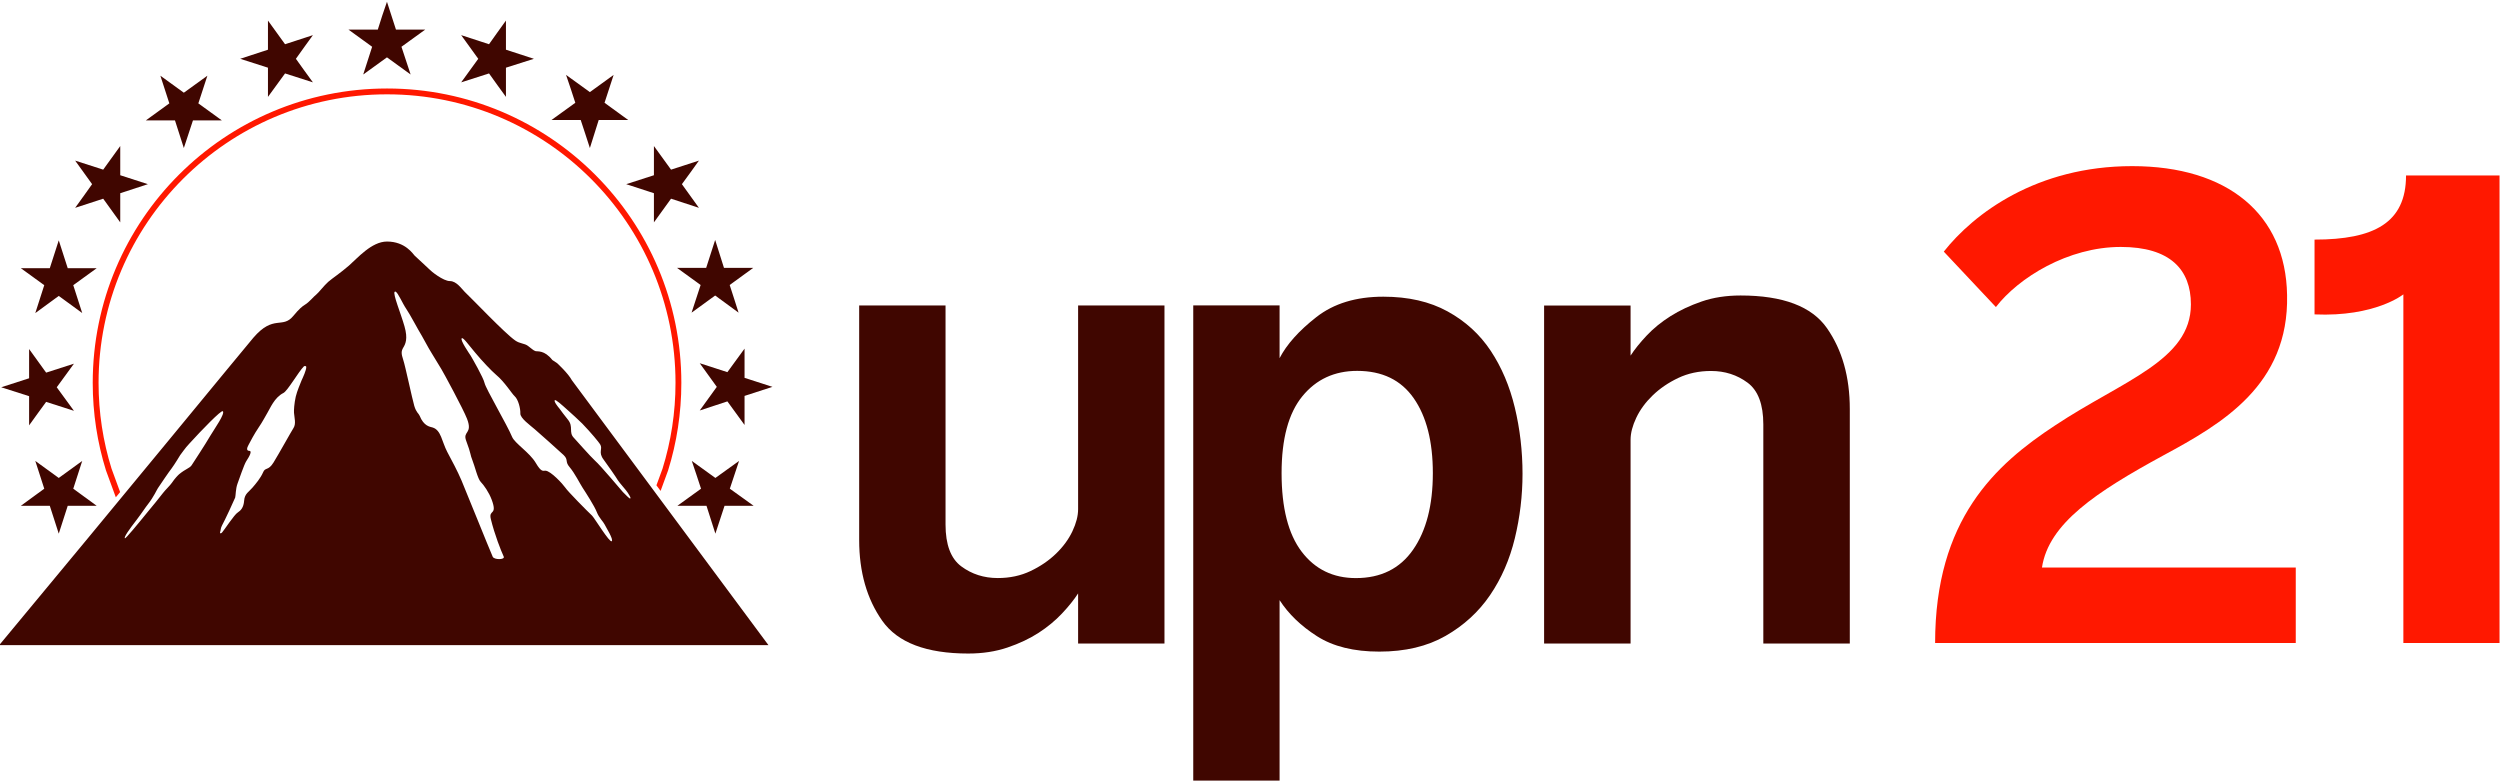 <?xml version="1.0" encoding="utf-8" ?>
<svg xmlns="http://www.w3.org/2000/svg" xmlns:xlink="http://www.w3.org/1999/xlink" width="1783" height="558">
	<clipPath id="cl_17">
		<rect width="1783" height="558"/>
	</clipPath>
	<g clip-path="url(#cl_17)">
		<path fill="#FF1800" transform="matrix(0.285 0 0 -0.285 659.36 279)" d="M-1345 757.5C-938.24 757.5 -608.5 427.72 -608.5 20.91C-608.5 -55.36 -620.09 -128.93 -641.61 -198.12L-660.43 -249.55L-670.84 -235.52L-655.57 -193.78C-634.47 -125.96 -623.11 -53.85 -623.11 20.91C-623.11 419.65 -946.31 742.89 -1345 742.89C-1743.69 742.89 -2066.89 419.65 -2066.89 20.91C-2066.89 -53.85 -2055.52 -125.96 -2034.43 -193.78L-2012.96 -252.46L-2023.73 -265.5L-2048.39 -198.12C-2069.91 -128.93 -2081.5 -55.36 -2081.5 20.91C-2081.5 427.72 -1751.76 757.5 -1345 757.5Z" fill-rule="evenodd"/>
		<path fill="#400600" transform="matrix(0.285 0 0 -0.285 659.36 279)" d="M-2225.21 -174.5L-2166.5 -217.1L-2107.79 -174.5C-2115.26 -197.8 -2122.74 -220.83 -2130.21 -244L-2071.5 -286.87L-2144.08 -286.87L-2166.5 -356.5C-2174.19 -333.07 -2181.23 -310.03 -2188.92 -286.87L-2261.5 -286.87L-2202.79 -244L-2225.21 -174.5Z" fill-rule="evenodd"/>
		<path fill="#400600" transform="matrix(0.285 0 0 -0.285 659.36 279)" d="M-1756.01 -50.04C-1759.94 -46.84 -1808.24 -96.59 -1839.88 -131.34C-1851.16 -143.23 -1858.19 -154.61 -1862.64 -159.99C-1862.64 -159.99 -1876.7 -183.36 -1883.94 -192.98C-1891.59 -202.81 -1910.31 -230.63 -1918.38 -242.63C-1921.27 -246.77 -1928.62 -264.04 -1942.99 -282.45C-1950.02 -291.24 -1957.37 -303.14 -1971.33 -321.55C-1990.05 -345.75 -2004.32 -365.71 -2000.91 -368.09C-1999.15 -369.43 -1971.54 -336.13 -1942.16 -299.93C-1929.86 -284.93 -1916.62 -269.21 -1905.55 -254.63C-1900.07 -247.39 -1887.46 -235.39 -1883.32 -229.18C-1876.08 -218.32 -1868.12 -210.26 -1865.01 -207.57C-1848.57 -194.12 -1839.47 -192.98 -1834.2 -185.64C-1831.82 -181.92 -1799.24 -132.37 -1787.55 -112C-1776.18 -92.97 -1749.5 -55.83 -1756.01 -50.04ZM-925.17 -22.43C-928.17 -25.43 -917.93 -38.35 -913.28 -43.83C-908.93 -49.62 -901.9 -59.65 -892.59 -70.92C-877.39 -89.32 -891.56 -102.86 -876.97 -117.23C-874.39 -119.81 -834.56 -164.99 -824.95 -173.46C-810.15 -186.39 -758.44 -248.62 -754.82 -252.34C-748.72 -257.92 -737.96 -270.43 -736.2 -268.36C-734.34 -266.19 -739.41 -259.37 -742.51 -254.2C-745.2 -249.24 -763.92 -228.67 -767.33 -222.88C-770.33 -217.3 -794.33 -182.87 -802.81 -171.5C-817.71 -151.96 -804.16 -144.83 -811.81 -132.84C-815.02 -127.57 -834.05 -104.31 -856.6 -80.94C-868.18 -69.47 -880.9 -58.2 -891.87 -48.28C-909.55 -32.36 -923 -20.47 -925.17 -22.43ZM-1549.11 62.92C-1550.29 63.33 -1551.84 63.23 -1553.34 61.89C-1566.57 48.55 -1593.85 0.88 -1604.19 -4.39C-1627.23 -15.97 -1637.67 -43.47 -1644.49 -54.33C-1649.46 -62.5 -1655.76 -75.42 -1666.92 -91.76C-1676.64 -106.03 -1687.9 -127.12 -1691.72 -134.67C-1695.86 -142.01 -1697.31 -149.25 -1689.76 -149.25C-1682.32 -149.25 -1688.21 -161.35 -1697.31 -175.2C-1702.58 -183.16 -1715.39 -221.21 -1719.22 -231.45C-1723.97 -244.48 -1723.56 -260.82 -1725.01 -266.19C-1726.86 -271.36 -1751.36 -324.3 -1757.97 -335.98C-1761.8 -343.64 -1760.77 -346.53 -1762.21 -350.56C-1764.48 -355.84 -1761.49 -357.28 -1757.97 -353.77C-1753.32 -348.81 -1726.86 -308.27 -1718.7 -303.62C-1710.95 -298.56 -1703.82 -291.21 -1702.58 -273.74C-1701.34 -256.27 -1690.28 -251.61 -1681.8 -241.38C-1673.12 -231.35 -1661.65 -217.7 -1655.35 -203.43C-1649.77 -189.26 -1642.43 -200.33 -1628.99 -178.3C-1615.55 -156.59 -1585.69 -102.51 -1578.97 -91.97C-1572.25 -81.52 -1576.9 -66.22 -1577.83 -54.02C-1578.24 -47.3 -1577.31 -31.17 -1573.49 -13.8C-1569.77 1.5 -1562.64 17.22 -1558.81 27.15C-1555.92 33.35 -1546.62 53.1 -1547.14 60.85C-1547.14 61.58 -1547.94 62.51 -1549.11 62.92ZM-1157.87 132.51C-1163.35 128.68 -1138.23 92.91 -1135.65 88.78C-1132.96 84.44 -1103.81 33.89 -1100.92 20.34C-1098.23 6.9 -1043.97 -85.31 -1032.18 -114.05C-1025.47 -130.59 -988.36 -153.12 -972.85 -179.38C-958.59 -203.67 -954.56 -198.71 -948.67 -198.92C-935.33 -199.33 -905.15 -232.31 -898.95 -241.3C-893.16 -250.4 -844.37 -299.71 -831.87 -311.49C-826.29 -316.77 -787.83 -380.03 -782.77 -375.38C-777.5 -371.04 -797.45 -340.13 -800.55 -333.41C-803.75 -326.69 -814.61 -316.77 -820.08 -302.6C-825.36 -288.34 -848.2 -252.98 -855.54 -241.71C-862.88 -230.45 -874.87 -205.74 -888.2 -189.92C-900.4 -175.86 -890.47 -172.04 -903.08 -159.84C-910.73 -152.6 -934.3 -131.31 -939.57 -126.86C-944.53 -122.21 -964.07 -105.16 -975.23 -95.33C-985.98 -85.93 -1012.34 -67.32 -1011.41 -55.53C-1010.89 -43.54 -1016.68 -20.49 -1025.57 -12.63C-1031.98 -7.15 -1050.89 23.65 -1072.5 41.43C-1083.56 50.84 -1106.61 75.03 -1124.49 96.53C-1141.44 116.48 -1154.05 134.88 -1157.87 132.51ZM-1323.56 249.12C-1324.45 249.52 -1325.24 249.42 -1325.91 248.72C-1331.08 243.86 -1310.31 194.13 -1301.32 162.28C-1292.33 130.95 -1299.04 117.92 -1304.42 109.02C-1309.69 100.03 -1309.69 94.24 -1304.42 78.21C-1299.56 64.15 -1281.99 -19.2 -1276.83 -36.78C-1271.56 -53.94 -1266.29 -54.87 -1263.39 -61.49C-1252.85 -87.55 -1238.28 -88.69 -1230.84 -90.86C-1209.55 -97.47 -1207.9 -126.12 -1194.36 -151.87C-1181.55 -176.17 -1169.67 -197.67 -1158.5 -223.73C-1147.34 -250.1 -1090.2 -392.39 -1080.59 -414.2C-1077.28 -422.17 -1049.9 -422.17 -1052.89 -414.2C-1060.13 -398.49 -1075.63 -359.19 -1085.24 -320.11C-1091.44 -294.67 -1067.98 -312.56 -1082.96 -271.92C-1089.89 -253 -1103.11 -234.49 -1110.56 -226.94C-1118 -219.6 -1125.54 -187.13 -1131.33 -172.86C-1137.22 -158.59 -1134.22 -157.76 -1147.03 -123.84C-1156.23 -99.23 -1129.88 -107.51 -1144.86 -68.94C-1154.47 -44.22 -1203.25 45.74 -1208.93 55.05C-1211.72 60.01 -1221.23 75.52 -1232.7 94.13C-1243.76 111.71 -1252.85 130.43 -1257.81 138.39C-1267.94 154.73 -1286.75 191.13 -1296.98 206.12C-1306.2 219.33 -1317.32 246.32 -1323.56 249.12ZM-1345.19 374.5C-1299.29 374.6 -1279.75 343.07 -1275.92 339.24C-1272.51 335.63 -1244.39 310.5 -1239.74 305.54C-1234.67 299.85 -1204.28 275.56 -1187.74 275.56C-1171.4 275.56 -1159.41 257.46 -1150.62 248.57C-1131.29 230.48 -1050.45 144.98 -1024.08 126.78C-1012.4 118.61 -1001.13 120.06 -992.34 113.34C-983.14 106.62 -978.9 101.97 -973.63 100.31C-968.36 98.76 -951.41 103.52 -931.25 77.98C-921.95 71.58 -919.47 70.23 -919.46 70.23C-919.46 70.23 -892.17 45.31 -882.45 27.42L-390.5 -635.5L-2315.5 -635.5C-2017.44 -277.18 -1698 112.4 -1679.43 133.91C-1628.87 192.64 -1606.96 155.21 -1579.77 188.09C-1565.08 205.98 -1556.61 212.8 -1550.3 216.52C-1539.76 222.73 -1527.76 237.82 -1521.97 241.96C-1516.08 246.61 -1502.54 264.49 -1492.1 273.7C-1481.86 282.59 -1461.08 296.23 -1440.3 314.33C-1419.32 332.52 -1383.75 374.5 -1345.19 374.5Z" fill-rule="evenodd"/>
		<path fill="#400600" transform="matrix(0.285 0 0 -0.285 659.36 279)" d="M-2240.7 105.5C-2226.57 85.77 -2212.22 66.18 -2198.09 46.45L-2128.5 68.85L-2171.54 9.8L-2128.5 -49.11L-2198.09 -26.72C-2212.22 -46.31 -2226.78 -65.77 -2240.7 -85.5L-2240.7 -12.46L-2310.5 9.8L-2240.7 32.33L-2240.7 105.5Z" fill-rule="evenodd"/>
		<path fill="#400600" transform="matrix(0.285 0 0 -0.285 659.36 279)" d="M-2166.5 377.5L-2144.08 307.84L-2071.5 307.84L-2130.21 265.3L-2107.79 195.5L-2166.5 238.44L-2225.21 195.5C-2217.74 218.63 -2210.26 242.16 -2202.79 265.3L-2261.5 307.84L-2188.92 307.84C-2181.23 330.97 -2174.19 354.23 -2166.5 377.5Z" fill-rule="evenodd"/>
		<path fill="#400600" transform="matrix(0.285 0 0 -0.285 659.36 279)" d="M-2012.63 613.5L-2012.63 540.43L-1943.5 518.07L-2012.63 495.44L-2012.63 422.5C-2026.93 442.2 -2041.01 462.03 -2055.3 481.73L-2125.5 458.84C-2111.42 478.54 -2096.91 498.23 -2083.04 518.07C-2097.12 537.77 -2111.42 557.33 -2125.5 577.03L-2055.3 554.4C-2041.01 574.1 -2026.93 593.8 -2012.63 613.5Z" fill-rule="evenodd"/>
		<path fill="#400600" transform="matrix(0.285 0 0 -0.285 659.36 279)" d="M-1912.21 789.5L-1853.5 746.94L-1794.58 789.5C-1802.05 766.43 -1809.52 743.49 -1817.21 720.28L-1758.5 677.72L-1830.66 677.72C-1838.13 654.51 -1845.81 631.57 -1853.5 608.5C-1860.97 631.57 -1868.02 654.51 -1875.7 677.72L-1948.5 677.72L-1889.79 720.28C-1897.48 743.49 -1904.74 766.43 -1912.21 789.5Z" fill-rule="evenodd"/>
		<path fill="#400600" transform="matrix(0.285 0 0 -0.285 659.36 279)" d="M-1642.99 927.5C-1628.88 907.67 -1614.34 887.97 -1600.22 868.27L-1530.5 891.03C-1544.83 871.2 -1559.16 851.63 -1573.06 831.8C-1559.16 812.1 -1544.83 792.54 -1530.5 772.84L-1600.22 795.2C-1614.34 775.63 -1628.88 756.07 -1642.99 736.5L-1642.99 809.57L-1712.5 831.8L-1642.99 854.56L-1642.99 927.5Z" fill-rule="evenodd"/>
		<path fill="#400600" transform="matrix(0.285 0 0 -0.285 659.36 279)" d="M-1345.18 974.5C-1337.88 951.37 -1330.16 927.97 -1322.65 904.84L-1249.5 904.84L-1308.92 861.9C-1301.2 838.63 -1293.48 815.63 -1285.97 792.5L-1345.18 835.44L-1404.6 792.5C-1397.31 815.63 -1389.8 838.9 -1382.29 861.9L-1441.5 904.84L-1368.13 904.84C-1360.84 927.97 -1353.54 951.37 -1345.18 974.5Z" fill-rule="evenodd"/>
		<path fill="#400600" transform="matrix(0.285 0 0 -0.285 659.36 279)" d="M-1047.43 927.5L-1047.43 854.56L-977.5 831.8L-1047.43 809.57L-1047.43 736.5C-1061.55 756.07 -1076.09 775.63 -1089.78 795.2L-1159.5 772.84C-1144.96 792.4 -1131.27 812.23 -1116.73 831.8C-1131.06 851.63 -1145.38 871.2 -1159.5 891.03L-1089.78 868.27C-1076.09 887.97 -1061.55 907.67 -1047.43 927.5Z" fill-rule="evenodd"/>
		<path fill="#400600" transform="matrix(0.285 0 0 -0.285 659.36 279)" d="M-897.03 791.5L-837.39 748.46L-777.97 791.5C-785.69 768.11 -792.99 744.98 -800.71 721.72L-741.5 678.68L-815.3 678.68C-822.59 655.15 -829.88 631.89 -837.39 608.5C-844.69 631.89 -852.84 655.15 -860.35 678.68L-933.5 678.68L-873.86 721.72C-881.37 744.98 -888.88 768.11 -897.03 791.5Z" fill-rule="evenodd"/>
		<path fill="#400600" transform="matrix(0.285 0 0 -0.285 659.36 279)" d="M-677.13 613.5C-662.57 593.8 -648.86 574.1 -634.3 554.4L-564.5 577.03C-578.42 557.2 -592.76 537.77 -607.11 518.07C-592.76 498.23 -578.42 478.54 -564.5 458.84L-634.3 481.73C-648.65 462.03 -662.78 442.2 -677.13 422.5L-677.13 495.44L-746.5 518.07L-677.13 540.43L-677.13 613.5Z" fill-rule="evenodd"/>
		<path fill="#400600" transform="matrix(0.285 0 0 -0.285 659.36 279)" d="M-523.89 378.5C-516.41 355.37 -508.92 331.84 -501.86 308.7L-428.5 308.7L-487.53 265.76C-479.83 242.9 -472.77 219.37 -465.29 196.5L-523.89 239.44L-582.93 196.5C-575.44 219.63 -567.74 242.63 -560.25 265.76L-619.5 308.7L-546.35 308.7C-539.08 331.84 -531.38 355.37 -523.89 378.5Z" fill-rule="evenodd"/>
		<path fill="#400600" transform="matrix(0.285 0 0 -0.285 659.36 279)" d="M-450.35 106.5L-450.35 33.38L-380.5 10.87L-450.35 -11.78L-450.35 -84.5C-464.66 -64.79 -479.19 -45.21 -493.29 -25.5L-562.5 -48.27C-548.19 -28.56 -534.09 -8.85 -519.78 10.87C-534.3 30.58 -548.4 50.43 -562.5 70.01L-493.29 47.63L-450.35 106.5Z" fill-rule="evenodd"/>
		<path fill="#400600" transform="matrix(0.285 0 0 -0.285 659.36 279)" d="M-582.35 -174.5L-523.32 -217.1L-464.07 -174.5C-471.77 -197.8 -479.26 -220.83 -487.17 -244L-427.5 -286.87L-500.44 -286.87C-507.92 -310.03 -515.62 -333.07 -523.32 -356.5C-531.02 -333.07 -538.08 -310.03 -545.56 -286.87L-618.5 -286.87L-559.25 -244C-566.53 -220.83 -574.65 -197.8 -582.35 -174.5Z" fill-rule="evenodd"/>
		<path fill="#400600" transform="matrix(0.285 0 0 -0.285 659.36 279)" d="M2042.05 239.5C2148.3 239.5 2220.43 212.19 2258.46 157.58C2296.49 102.97 2315.5 35.54 2315.5 -44.7L2315.5 -631.5L2099.09 -631.5L2099.09 -83.15C2099.09 -33 2085.94 1.83 2059.66 21.33C2033.38 40.84 2002.9 50.59 1968.23 50.59C1938.03 50.59 1910.63 44.74 1886.03 33.04C1861.42 21.33 1840.17 6.84 1822.28 -10.43C1804.38 -27.71 1790.68 -46.37 1781.17 -66.44C1771.67 -86.5 1766.91 -104.89 1766.91 -121.61L1766.91 -631.5L1550.5 -631.5L1550.5 214.42L1766.91 214.42L1766.91 89.04C1776.98 104.64 1790.4 121.36 1807.18 139.19C1823.95 157.03 1843.81 173.19 1866.73 187.68C1889.66 202.16 1915.66 214.42 1944.74 224.45C1973.82 234.49 2006.26 239.5 2042.05 239.5Z" fill-rule="evenodd"/>
		<path fill="#400600" transform="matrix(0.285 0 0 -0.285 659.36 279)" d="M1148.14 236.5C1210.67 236.5 1264.26 224.23 1308.92 199.7C1353.58 175.17 1389.59 142.27 1416.95 101.02C1444.3 59.76 1464.4 12.36 1477.24 -41.16C1490.08 -94.69 1496.5 -149.88 1496.5 -206.75C1496.5 -261.39 1490.08 -315.2 1477.24 -368.16C1464.4 -421.13 1443.74 -468.52 1415.27 -510.34C1386.8 -552.16 1349.68 -586.17 1303.9 -612.37C1258.12 -638.58 1202.85 -651.68 1138.09 -651.68C1074.45 -651.68 1022.53 -638.85 982.34 -613.21C942.14 -587.56 910.88 -557.45 888.55 -522.88L888.55 -974.5L672.5 -974.5L672.5 214.76L888.55 214.76L888.55 82.62C906.41 117.19 937.12 151.47 980.66 185.48C1024.21 219.49 1080.03 236.5 1148.14 236.5ZM1082.83 50.84C1025.88 50.84 980.1 29.65 945.49 -12.72C910.88 -55.1 893.57 -119.22 893.57 -205.08C893.57 -292.06 910.32 -357.57 943.82 -401.62C977.31 -445.66 1022.53 -467.69 1079.48 -467.69C1142 -467.69 1189.73 -443.99 1222.67 -396.6C1255.61 -349.21 1272.08 -285.37 1272.08 -205.08C1272.08 -125.91 1256.17 -63.46 1224.35 -17.74C1192.52 27.98 1145.35 50.84 1082.83 50.84Z" fill-rule="evenodd"/>
		<path fill="#400600" transform="matrix(0.285 0 0 -0.285 659.36 279)" d="M-163.5 214.5L52.63 214.5L52.63 -333.85C52.63 -384 65.76 -418.83 92 -438.33C118.25 -457.84 148.69 -467.59 183.32 -467.59C213.47 -467.59 240.84 -461.74 265.41 -450.03C289.99 -438.33 311.21 -423.84 329.08 -406.57C346.95 -389.29 360.63 -370.62 370.13 -350.56C379.62 -330.5 384.37 -312.11 384.37 -295.39L384.37 214.5L600.5 214.5L600.5 -631.42L384.37 -631.42L384.37 -506.04C374.31 -521.64 360.91 -538.36 344.16 -556.19C327.4 -574.02 307.86 -590.19 285.52 -604.67C263.18 -619.16 237.21 -631.42 207.61 -641.45C178.01 -651.48 145.34 -656.5 109.6 -656.5C4.6 -656.5 -67.16 -629.19 -105.7 -574.58C-144.23 -519.97 -163.5 -452.54 -163.5 -372.3L-163.5 214.5Z" fill-rule="evenodd"/>
		<path fill="#FF1800" transform="matrix(1.095 0 0 -1.095 1363.45 458.58)" d="M250.125 49.155L84.825 49.155C89.175 77.865 120.06 98.31 163.995 122.235C201.84 142.68 245.775 167.91 244.47 226.635C243.6 279.27 205.755 310.59 143.55 310.59C81.345 310.59 40.455 279.705 20.88 254.91L54.81 218.805C69.6 237.945 101.79 257.955 136.155 257.955C168.345 257.955 181.83 243.165 181.83 220.545C181.83 184.005 137.46 170.955 93.525 141.81C54.375 116.145 15.225 80.475 15.225 0L250.125 0L250.125 49.155Z"/>
		<path fill="#FF1800" transform="matrix(1.095 0 0 -1.095 1637.39 458.58)" d="M71.775 304.5C71.775 273.615 50.895 262.74 12.18 262.74L12.18 214.02C51.765 212.28 70.035 227.07 70.035 227.07L70.035 0L132.675 0L132.675 304.5L71.775 304.5Z"/>
	</g>
</svg>
